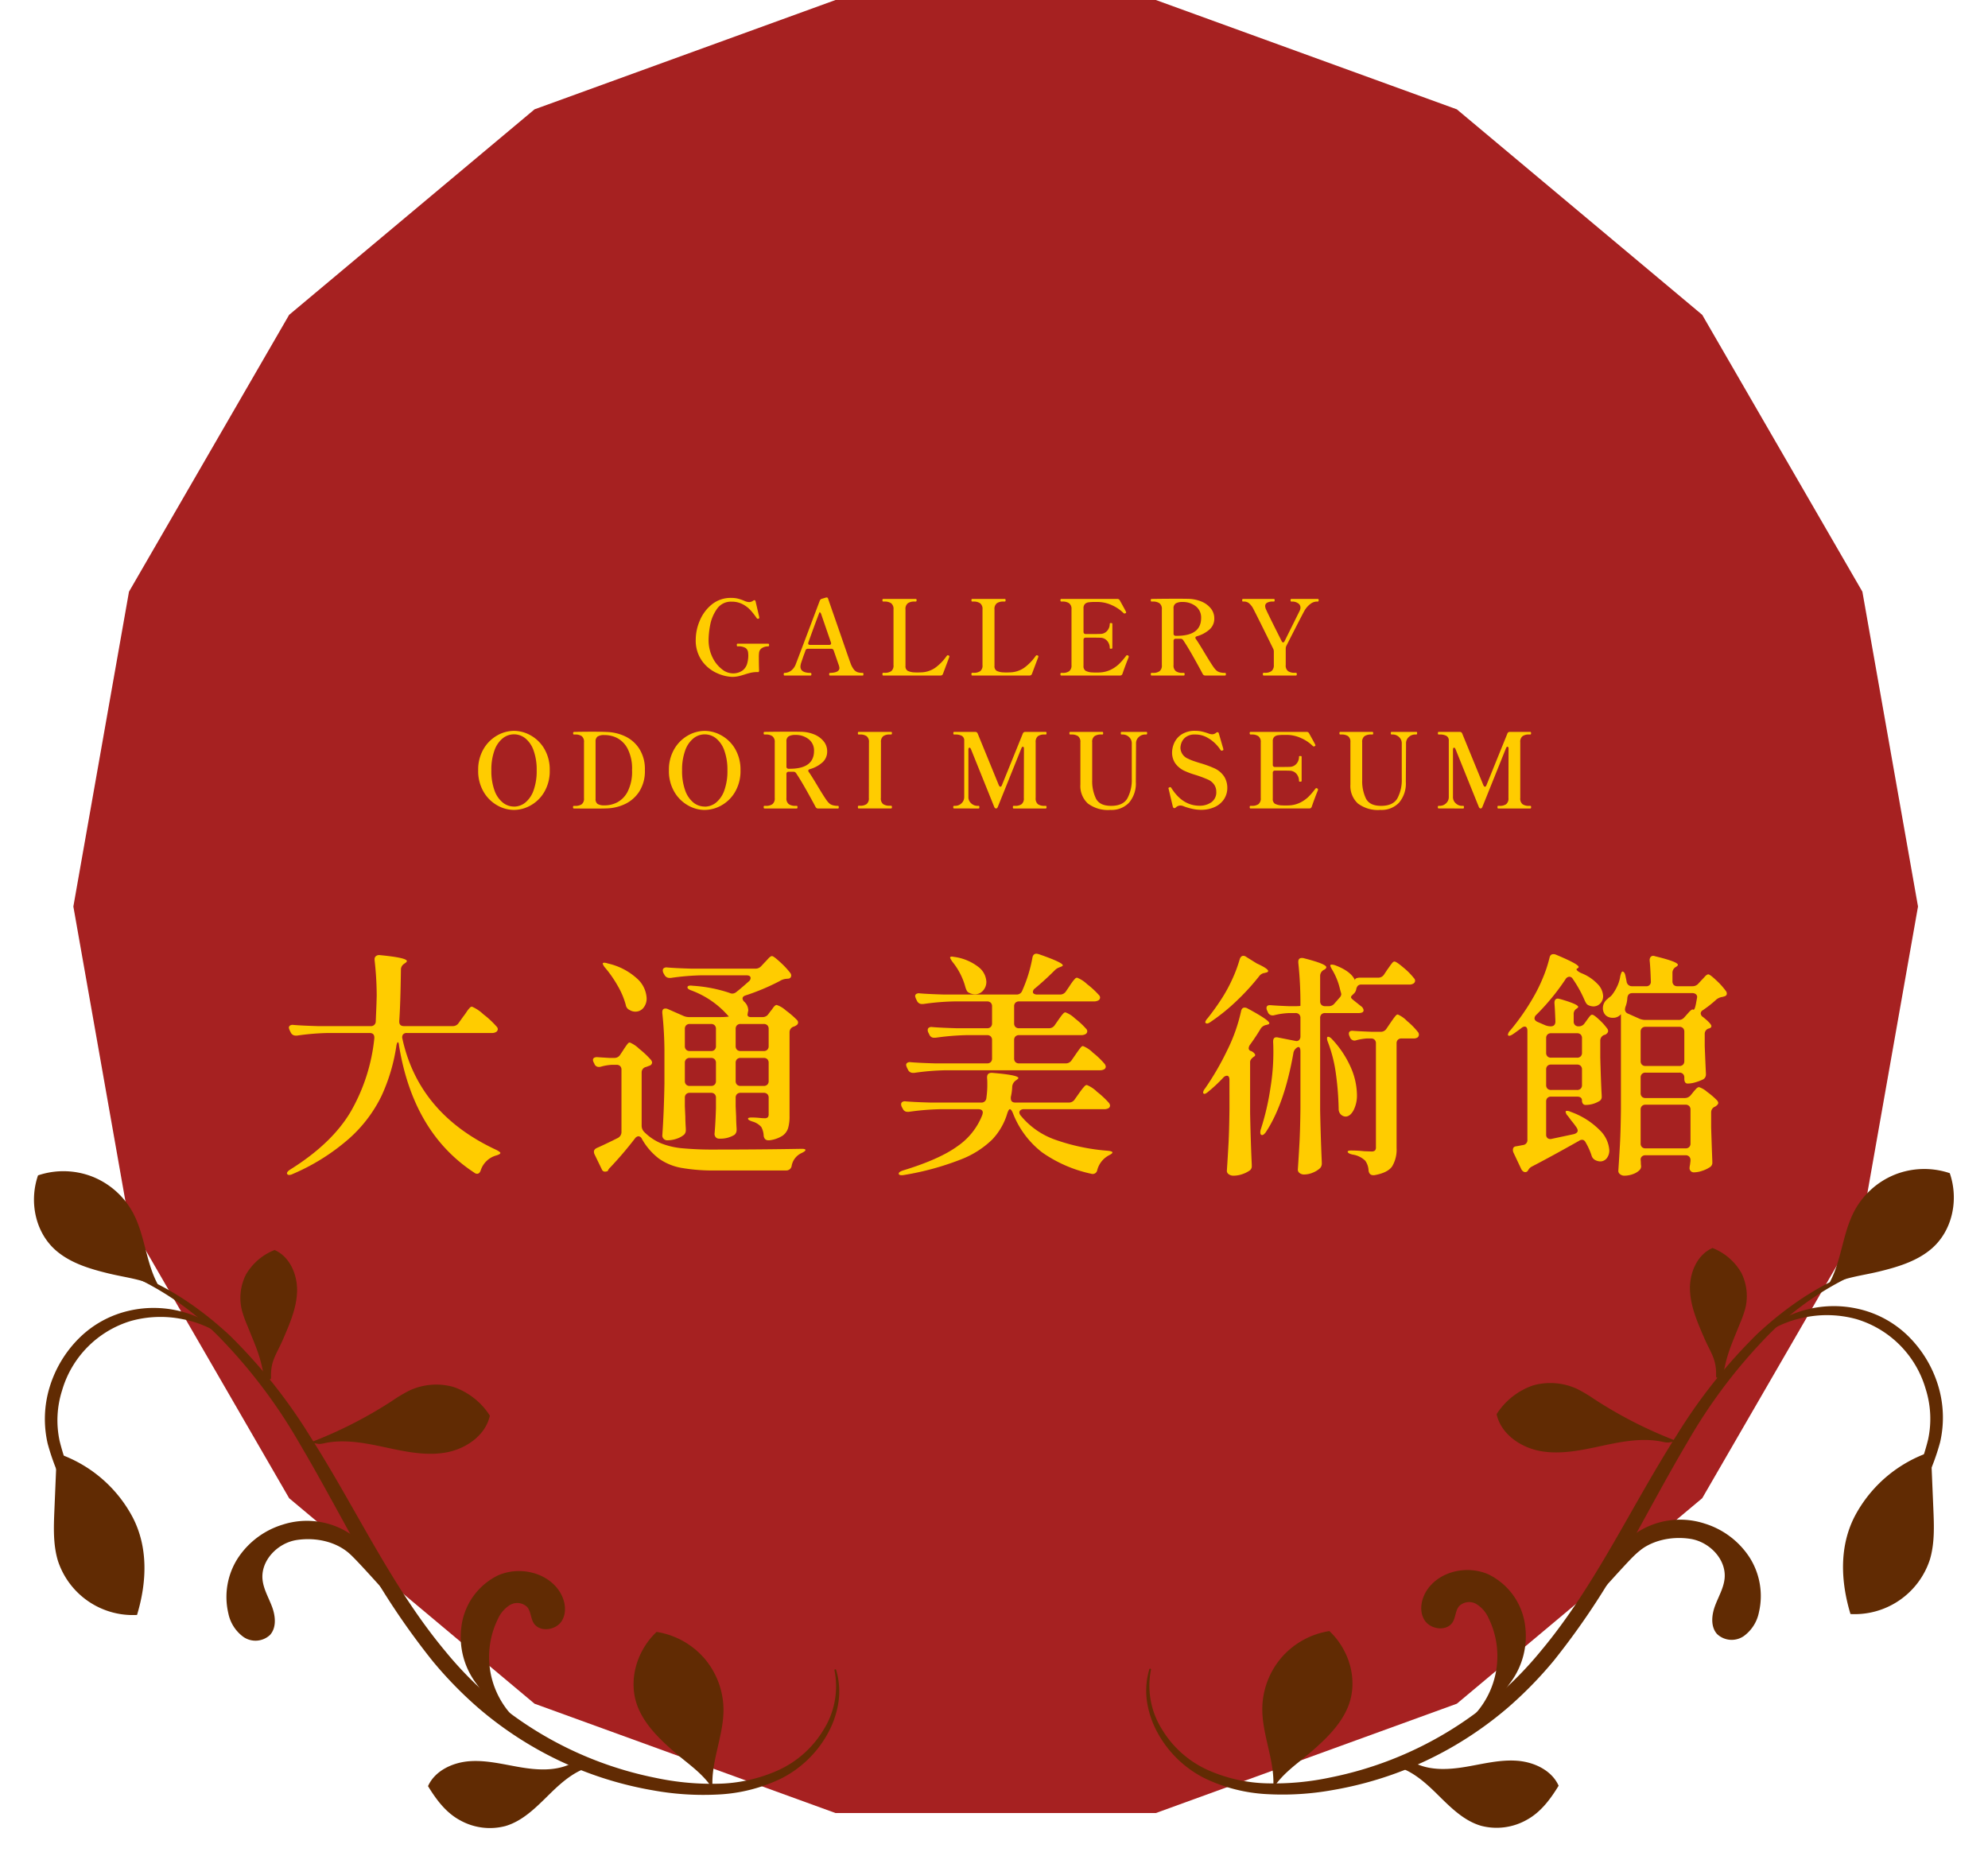 <svg xmlns="http://www.w3.org/2000/svg" xmlns:xlink="http://www.w3.org/1999/xlink" width="418.7" height="390.136" viewBox="0 0 418.7 390.136">
  <defs>
    <filter id="パス_98480" x="48.441" y="188.865" width="327.25" height="70.75" filterUnits="userSpaceOnUse">
      <feOffset dx="3" dy="3" input="SourceAlpha"/>
      <feGaussianBlur stdDeviation="4" result="blur"/>
      <feFlood flood-opacity="0.149"/>
      <feComposite operator="in" in2="blur"/>
      <feComposite in="SourceGraphic"/>
    </filter>
    <filter id="パス_98481" x="88.716" y="113.835" width="245.76" height="68.742" filterUnits="userSpaceOnUse">
      <feOffset dx="3" dy="3" input="SourceAlpha"/>
      <feGaussianBlur stdDeviation="4" result="blur-2"/>
      <feFlood flood-opacity="0.149"/>
      <feComposite operator="in" in2="blur-2"/>
      <feComposite in="SourceGraphic"/>
    </filter>
  </defs>
  <g id="グループ_85" data-name="グループ 85" transform="translate(-429.814 -143.785)">
    <path id="パス_1" data-name="パス 1" d="M161.029.5,97.634,23.529l-51.68,43.28L12.223,125.12.507,191.428l11.715,66.308,33.732,58.311,51.68,43.28,63.395,23.029h67.464l63.395-23.029,51.68-43.28L377.3,257.737l11.715-66.308L377.3,125.12,343.568,66.809l-51.68-43.28L228.493.5Z" transform="translate(444.758 143.285)" fill="#a62121"/>
    <g id="グループ_60" data-name="グループ 60" transform="translate(409.694 326.15)">
      <g transform="matrix(1, 0, 0, 1, 20.12, -182.36)" filter="url(#パス_98480)">
        <path id="パス_98480-2" data-name="パス 98480" d="M-116.3-27.25a1.437,1.437,0,0,0,1.25-.65l1-1.4q.25-.3.65-.9a6.008,6.008,0,0,1,.675-.875.753.753,0,0,1,.475-.275,8.062,8.062,0,0,1,2.4,1.6,18.871,18.871,0,0,1,2.8,2.6.765.765,0,0,1,.25.55.715.715,0,0,1-.3.55,1.606,1.606,0,0,1-.95.25h-17.9a.984.984,0,0,0-.8.3,1,1,0,0,0-.15.85q3.45,15.9,19.85,23.5.85.45.8.65a.546.546,0,0,1-.3.275,3.5,3.5,0,0,1-.6.225,4.808,4.808,0,0,0-3.25,3.15q-.25.7-.75.7a.861.861,0,0,1-.55-.2q-12.9-8.4-15.9-26.8-.05-.7-.25-.7-.15,0-.3.7a38.55,38.55,0,0,1-3.15,10.625,29.016,29.016,0,0,1-6.8,8.95A44.351,44.351,0,0,1-150,3.9a1.686,1.686,0,0,1-.75.2.475.475,0,0,1-.4-.2.2.2,0,0,1-.05-.15q0-.35.7-.8,8.8-5.5,12.75-12.225A38.845,38.845,0,0,0-132.8-24.7v-.15q0-.95-1-.95h-8.7a51.8,51.8,0,0,0-6.6.55h-.25a1.127,1.127,0,0,1-1.05-.65l-.2-.4a2.785,2.785,0,0,1-.2-.6.55.55,0,0,1,.25-.475,1.006,1.006,0,0,1,.7-.125q1.7.15,5.15.25h11.1a.99.99,0,0,0,1.1-1l.15-3.65.05-1.75a66.377,66.377,0,0,0-.45-7.5v-.2a.806.806,0,0,1,.3-.65,1.125,1.125,0,0,1,.85-.2q5.65.55,5.65,1.25,0,.2-.4.45l-.2.15a1.437,1.437,0,0,0-.65,1.25q-.1,7.3-.35,10.75v.15q0,.95,1,.95Zm65.25-1.9a1.437,1.437,0,0,0,1.25-.65l.45-.6a4.31,4.31,0,0,0,.425-.55,3.193,3.193,0,0,1,.475-.575.611.611,0,0,1,.4-.175,5.456,5.456,0,0,1,1.925,1.15,18.916,18.916,0,0,1,2.325,2,.765.765,0,0,1,.25.55.713.713,0,0,1-.4.6,1.724,1.724,0,0,1-.5.25,1.229,1.229,0,0,0-.9,1.2v17.6a9.006,9.006,0,0,1-.3,2.575,3.1,3.1,0,0,1-1.2,1.625,6.566,6.566,0,0,1-2.75.95h-.2q-.85,0-1-.95A4.236,4.236,0,0,0-51.3-6a3.9,3.9,0,0,0-1.85-1.15q-.95-.3-.95-.6,0-.25.75-.25a15.361,15.361,0,0,1,1.575.075q.725.075,1.125.075a.966.966,0,0,0,.725-.2,1.074,1.074,0,0,0,.175-.7v-3.4a1.048,1.048,0,0,0-.275-.775A1.048,1.048,0,0,0-50.8-13.2h-4.85a1.048,1.048,0,0,0-.775.275,1.048,1.048,0,0,0-.275.775v1.8l.1,2.2q0,.9.1,2.5v.25a1.338,1.338,0,0,1-.45,1.05,5.687,5.687,0,0,1-3.2.8.92.92,0,0,1-.75-.3,1.06,1.06,0,0,1-.25-.7q.2-2.15.3-5.4v-2.2a1.048,1.048,0,0,0-.275-.775A1.048,1.048,0,0,0-61.9-13.2h-4.45a1.048,1.048,0,0,0-.775.275,1.048,1.048,0,0,0-.275.775v1.8l.1,2.2q0,.9.1,2.5v.3a1.284,1.284,0,0,1-.35.95,4.52,4.52,0,0,1-1.525.85A5.949,5.949,0,0,1-71.1-3.2a1.018,1.018,0,0,1-.75-.3.959.959,0,0,1-.3-.7q.35-4.95.45-11v-6a78.235,78.235,0,0,0-.45-8.8v-.2q0-.75.65-.75a1.113,1.113,0,0,1,.5.1l3.3,1.45a2.989,2.989,0,0,0,1.25.25H-60q.75,0,1.35-.05t.5-.1l-.2-.2A19,19,0,0,0-66-34.75q-.85-.3-.85-.65,0-.5,1.1-.35A30.374,30.374,0,0,1-58-34.25a1.331,1.331,0,0,0,.6.15,1.33,1.33,0,0,0,.8-.3q.85-.65,2.65-2.25a.966.966,0,0,0,.4-.7q0-.6-.9-.6h-9.3a51.8,51.8,0,0,0-6.6.55h-.25a1.165,1.165,0,0,1-1.1-.65l-.2-.35a1.331,1.331,0,0,1-.15-.6.55.55,0,0,1,.25-.475,1.006,1.006,0,0,1,.7-.125q1.7.15,5.15.25h13.4a1.619,1.619,0,0,0,1.25-.55l.7-.75q.25-.25.75-.8t.8-.55q.35,0,1.75,1.3a17.142,17.142,0,0,1,2.1,2.25.861.861,0,0,1,.2.55.641.641,0,0,1-.55.65l-.6.05a3.174,3.174,0,0,0-1.25.45,46.467,46.467,0,0,1-7.25,3.05q-.6.2-.6.65a1.1,1.1,0,0,0,.4.7,2.51,2.51,0,0,1,.8,1.7.858.858,0,0,1-.05.35l-.1.6a.487.487,0,0,0,.175.425,1.014,1.014,0,0,0,.575.125ZM-84.15-39.5a2.4,2.4,0,0,1-.55-.9q0-.2.35-.2a2.4,2.4,0,0,1,.7.15,13.524,13.524,0,0,1,6.2,3.2,5.964,5.964,0,0,1,2,4.1,3.07,3.07,0,0,1-.675,2.05,2.106,2.106,0,0,1-1.675.8,2.278,2.278,0,0,1-1.25-.35,1.41,1.41,0,0,1-.8-1.1,16.712,16.712,0,0,0-1.7-4A24.777,24.777,0,0,0-84.15-39.5ZM-61.9-22a1.048,1.048,0,0,0,.775-.275,1.048,1.048,0,0,0,.275-.775v-3.6a1.048,1.048,0,0,0-.275-.775A1.048,1.048,0,0,0-61.9-27.7h-4.45a1.048,1.048,0,0,0-.775.275,1.048,1.048,0,0,0-.275.775v3.6a1.048,1.048,0,0,0,.275.775A1.048,1.048,0,0,0-66.35-22Zm11.1,0a1.048,1.048,0,0,0,.775-.275,1.048,1.048,0,0,0,.275-.775v-3.6a1.048,1.048,0,0,0-.275-.775A1.048,1.048,0,0,0-50.8-27.7h-4.85a1.048,1.048,0,0,0-.775.275,1.048,1.048,0,0,0-.275.775v3.6a1.048,1.048,0,0,0,.275.775A1.048,1.048,0,0,0-55.65-22Zm-31.45,1.45a1.41,1.41,0,0,0,1.25-.7l.6-.9q.15-.25.475-.725a7.474,7.474,0,0,1,.525-.7A.554.554,0,0,1-79-23.8a6.282,6.282,0,0,1,1.975,1.325A19.4,19.4,0,0,1-74.55-20.15a1.081,1.081,0,0,1,.25.55.739.739,0,0,1-.45.65l-.8.3a1.16,1.16,0,0,0-.95,1.15V-6.3A1.869,1.869,0,0,0-76-5a10.954,10.954,0,0,0,3.5,2.4A15.923,15.923,0,0,0-68-1.525a69.92,69.92,0,0,0,7,.275q9.35,0,17.95-.15h.35q.7,0,.7.25t-.85.65A3.678,3.678,0,0,0-44.9,2.15a1.129,1.129,0,0,1-1.15,1h-14.9a38.455,38.455,0,0,1-7.225-.55A11.772,11.772,0,0,1-72.9.625,13.576,13.576,0,0,1-76.45-3.5a.871.871,0,0,0-.75-.55,1.07,1.07,0,0,0-.7.45,77.444,77.444,0,0,1-5.2,6.1,2.33,2.33,0,0,0-.5.65v.1a1.331,1.331,0,0,1-.6.15.676.676,0,0,1-.65-.4L-86.4-.2a1.331,1.331,0,0,1-.15-.6q0-.5.65-.8,1.25-.55,3.3-1.55l1.1-.55a1.393,1.393,0,0,0,.75-1.25v-13.1a1.048,1.048,0,0,0-.275-.775A1.048,1.048,0,0,0-81.8-19.1h-.95a10.378,10.378,0,0,0-2.35.4,1.517,1.517,0,0,1-.45.05.962.962,0,0,1-.9-.65l-.15-.3a1.179,1.179,0,0,1-.15-.5.524.524,0,0,1,.275-.5,1.352,1.352,0,0,1,.775-.1l2.4.15Zm15.9,0a1.048,1.048,0,0,0-.775.275,1.048,1.048,0,0,0-.275.775v3.8a1.048,1.048,0,0,0,.275.775,1.048,1.048,0,0,0,.775.275h4.45a1.048,1.048,0,0,0,.775-.275,1.048,1.048,0,0,0,.275-.775v-3.8a1.048,1.048,0,0,0-.275-.775,1.048,1.048,0,0,0-.775-.275Zm10.7,0a1.048,1.048,0,0,0-.775.275,1.048,1.048,0,0,0-.275.775v3.8a1.048,1.048,0,0,0,.275.775,1.048,1.048,0,0,0,.775.275h4.85a1.048,1.048,0,0,0,.775-.275,1.048,1.048,0,0,0,.275-.775v-3.8a1.048,1.048,0,0,0-.275-.775,1.048,1.048,0,0,0-.775-.275ZM12.8-19.4a1.437,1.437,0,0,0,1.25-.65l.8-1.15q.2-.3.575-.825a9.422,9.422,0,0,1,.6-.775.612.612,0,0,1,.425-.25,6.277,6.277,0,0,1,2.1,1.4A16.983,16.983,0,0,1,21-19.3a1.1,1.1,0,0,1,.25.6.72.72,0,0,1-.25.5,1.756,1.756,0,0,1-.95.25H-12.5a51.8,51.8,0,0,0-6.6.55h-.25a1.127,1.127,0,0,1-1.05-.65l-.2-.4a2.785,2.785,0,0,1-.2-.6.55.55,0,0,1,.25-.475,1.006,1.006,0,0,1,.7-.125q1.7.15,5.15.25H-3.75a1.048,1.048,0,0,0,.775-.275A1.048,1.048,0,0,0-2.7-20.45V-24.3a1.048,1.048,0,0,0-.275-.775,1.048,1.048,0,0,0-.775-.275H-8a53.858,53.858,0,0,0-6.6.55h-.3a1.028,1.028,0,0,1-1-.65l-.2-.4a1.245,1.245,0,0,1-.15-.55.6.6,0,0,1,.25-.525,1.006,1.006,0,0,1,.7-.125q1.75.15,5.2.25h6.35a1.048,1.048,0,0,0,.775-.275A1.048,1.048,0,0,0-2.7-27.85V-31.4a1.048,1.048,0,0,0-.275-.775,1.048,1.048,0,0,0-.775-.275H-10.6a51.8,51.8,0,0,0-6.6.55h-.25a1.127,1.127,0,0,1-1.05-.65l-.2-.4a2.785,2.785,0,0,1-.2-.6.55.55,0,0,1,.25-.475,1.006,1.006,0,0,1,.7-.125q1.7.15,5.15.25H2.45a1.221,1.221,0,0,0,1.2-.8A29.981,29.981,0,0,0,5.8-41.65q.15-.85.85-.85a3.007,3.007,0,0,1,.5.1q5.05,1.75,5.05,2.35,0,.15-.4.3l-.25.1a2.611,2.611,0,0,0-1.1.7q-2,2-4.1,3.75a.971.971,0,0,0-.45.75.452.452,0,0,0,.25.4,1.251,1.251,0,0,0,.65.15h4.8a1.437,1.437,0,0,0,1.25-.65l.75-1.1q.15-.25.525-.775a6.447,6.447,0,0,1,.625-.775.69.69,0,0,1,.45-.25,6.313,6.313,0,0,1,2.1,1.35,18.015,18.015,0,0,1,2.5,2.3.765.765,0,0,1,.25.55.715.715,0,0,1-.3.55,1.854,1.854,0,0,1-1,.25H3a1.048,1.048,0,0,0-.775.275,1.048,1.048,0,0,0-.275.775v3.55a1.048,1.048,0,0,0,.275.775A1.048,1.048,0,0,0,3-26.8H9.25a1.437,1.437,0,0,0,1.25-.65l.7-1q.2-.3.55-.775a6.467,6.467,0,0,1,.575-.7.631.631,0,0,1,.425-.225,5.773,5.773,0,0,1,2,1.275A16.687,16.687,0,0,1,17.1-26.7a.765.765,0,0,1,.25.55.715.715,0,0,1-.3.55,1.756,1.756,0,0,1-.95.25H3a1.048,1.048,0,0,0-.775.275,1.048,1.048,0,0,0-.275.775v3.85a1.048,1.048,0,0,0,.275.775A1.048,1.048,0,0,0,3-19.4ZM-11.05-40.8q-.6-.85-.45-1a.806.806,0,0,1,.35-.1l.65.1a10.6,10.6,0,0,1,5,2.15A4.147,4.147,0,0,1-3.9-36.6a2.7,2.7,0,0,1-.7,1.875,2.207,2.207,0,0,1-1.7.775,2.663,2.663,0,0,1-1.2-.3.983.983,0,0,1-.5-.425,4.56,4.56,0,0,1-.3-.725A14.316,14.316,0,0,0-11.05-40.8Zm24.5,29.65a1.437,1.437,0,0,0,1.25-.65l.85-1.2q.2-.3.6-.825a8.1,8.1,0,0,1,.65-.775.69.69,0,0,1,.45-.25,6.565,6.565,0,0,1,2.15,1.425A19.19,19.19,0,0,1,21.9-11.1a1.1,1.1,0,0,1,.25.6.72.72,0,0,1-.25.5,1.854,1.854,0,0,1-1,.25H4a1.094,1.094,0,0,0-.7.2.616.616,0,0,0-.25.5,1.1,1.1,0,0,0,.25.6,16.443,16.443,0,0,0,7.3,5.125A43,43,0,0,0,21.65-1q1,.1,1,.35,0,.2-.35.4T21.85,0a4.926,4.926,0,0,0-2.4,3.1.97.97,0,0,1-1.25.75A28.3,28.3,0,0,1,7.85-.65,19.178,19.178,0,0,1,1.7-8.9q-.35-.85-.65-.85-.25,0-.55.9a13.594,13.594,0,0,1-3.175,5.5A19.575,19.575,0,0,1-9.375.875,58.95,58.95,0,0,1-21.2,4.1a2.373,2.373,0,0,1-.55.05q-.5,0-.6-.25V3.8q0-.35.9-.65Q-13.75.8-9.95-1.975A14.245,14.245,0,0,0-4.75-8.55l.1-.45q0-.75-.95-.75h-8a53.858,53.858,0,0,0-6.6.55h-.3a1.028,1.028,0,0,1-1-.65l-.2-.35a1.331,1.331,0,0,1-.15-.6.55.55,0,0,1,.25-.475,1.006,1.006,0,0,1,.7-.125q1.7.15,5.15.25H-5a1.006,1.006,0,0,0,1.1-.95,18.933,18.933,0,0,0,.2-2.95,11.794,11.794,0,0,0-.05-1.3v-.1q0-1.05,1.15-.95,5.45.45,5.45,1.1,0,.1-.4.4l-.15.1a1.794,1.794,0,0,0-.75,1.25,11.833,11.833,0,0,1-.3,2.25v.25q0,.9.95.9Zm36-30.15q.25-.75.75-.75a.931.931,0,0,1,.6.2l2.25,1.4q2.4,1.1,2.4,1.6,0,.25-.55.35l-.15.05a1.68,1.68,0,0,0-1.2.7,48.556,48.556,0,0,1-4.625,5.075A41.178,41.178,0,0,1,43.35-28.15q-.75.55-1.05.25a.288.288,0,0,1-.1-.2,1.916,1.916,0,0,1,.5-.8,52.165,52.165,0,0,0,3.1-4.35,31.461,31.461,0,0,0,2.125-3.95A29.115,29.115,0,0,0,49.45-41.3ZM78.6-37.45a1.437,1.437,0,0,0,1.25-.65l.7-1.05q.15-.2.5-.7a8.269,8.269,0,0,1,.575-.75.612.612,0,0,1,.425-.25q.4,0,1.925,1.3a13.78,13.78,0,0,1,2.175,2.2.765.765,0,0,1,.25.55.715.715,0,0,1-.3.55,1.606,1.606,0,0,1-.95.25H75.05a.946.946,0,0,0-.7.25A1.434,1.434,0,0,0,74-35a1.7,1.7,0,0,1-.6,1l-.3.3a.549.549,0,0,0-.2.35q0,.2.35.5L75-31.45a1.2,1.2,0,0,1,.55.85.491.491,0,0,1-.25.45,1.8,1.8,0,0,1-.8.15H67.45a1.048,1.048,0,0,0-.775.275,1.048,1.048,0,0,0-.275.775V-9.6q.1,5.4.35,11.05V1.7a1.357,1.357,0,0,1-.4,1,5.025,5.025,0,0,1-1.525.925A4.719,4.719,0,0,1,63.05,4a1.513,1.513,0,0,1-.975-.3A.88.88,0,0,1,61.7,3q.2-2.95.35-5.725T62.25-10V-21.85q0-1.2-.6-.95a1.738,1.738,0,0,0-.85,1.05Q58.9-10.85,54.95-4.9q-.45.6-.75.6-.4,0-.4-.55a1.775,1.775,0,0,1,.1-.65,53.363,53.363,0,0,0,2.05-8.85,46.158,46.158,0,0,0,.6-7.4q0-1.45-.05-2.1V-24q0-1.1,1.05-.85l3.55.7.3.05a.763.763,0,0,0,.625-.275,1.109,1.109,0,0,0,.225-.725v-3.85a1.048,1.048,0,0,0-.275-.775A1.048,1.048,0,0,0,61.2-30H59.95a15.107,15.107,0,0,0-3.2.45,1.3,1.3,0,0,1-.4.05,1.058,1.058,0,0,1-.95-.65l-.15-.35a1.245,1.245,0,0,1-.15-.55q0-.7.95-.6,1.2.1,3.7.2H61.2q1.05,0,1.05-.1v-.1a79.761,79.761,0,0,0-.45-8.95v-.2q0-.8.75-.8a1.3,1.3,0,0,1,.4.05q4.75,1.2,4.75,1.9,0,.25-.4.5l-.2.1a1.453,1.453,0,0,0-.7,1.3v5.25a1.048,1.048,0,0,0,.275.775,1.048,1.048,0,0,0,.775.275h.7a1.526,1.526,0,0,0,1.3-.6l1.05-1.2a1.148,1.148,0,0,0,.35-.7,1.587,1.587,0,0,0-.1-.45l-.15-.55a14.02,14.02,0,0,0-1.65-4.15q-.55-.9-.35-1.05a.521.521,0,0,1,.3-.05,2.4,2.4,0,0,1,.7.15q3.3,1.25,4.15,3.15V-37q0-.2.275-.325a1.924,1.924,0,0,1,.775-.125ZM47.3-15.9q0-.9-.55-.9a1.119,1.119,0,0,0-.75.4,31.631,31.631,0,0,1-3.15,2.95q-.75.65-1,.4a.339.339,0,0,1-.1-.25,1.709,1.709,0,0,1,.4-.8,58.063,58.063,0,0,0,4.7-8.1,35.621,35.621,0,0,0,2.9-8.2q.15-.75.75-.75a1.325,1.325,0,0,1,.65.2q4.55,2.45,4.55,3.1,0,.2-.45.3l-.15.05a1.759,1.759,0,0,0-1.2.75q-1.05,1.75-2.25,3.4a1.458,1.458,0,0,0-.3.75.6.6,0,0,0,.5.6,1.746,1.746,0,0,1,.775.6.342.342,0,0,1-.125.55q-.85.6-.85,1.15V-9.05q.1,5.45.35,11V2.2a1.073,1.073,0,0,1-.5,1,6.1,6.1,0,0,1-1.55.75,5.663,5.663,0,0,1-1.8.3,1.62,1.62,0,0,1-1-.3.865.865,0,0,1-.4-.7q.2-2.95.35-5.725t.2-7.275Zm30.85-7.7a1.048,1.048,0,0,0-.275-.775,1.048,1.048,0,0,0-.775-.275h-.85a12.6,12.6,0,0,0-2.15.35,1.587,1.587,0,0,1-.45.1,1.058,1.058,0,0,1-.95-.65l-.1-.25a1.244,1.244,0,0,1-.15-.55q0-.7.95-.6,1.3.1,4,.2h1.75a1.41,1.41,0,0,0,1.25-.7l.75-1.1q.2-.3.575-.825a9.425,9.425,0,0,1,.6-.775.612.612,0,0,1,.425-.25,6.1,6.1,0,0,1,1.95,1.375A15.409,15.409,0,0,1,87-26a.861.861,0,0,1,.2.55.757.757,0,0,1-.3.6,1.491,1.491,0,0,1-.9.2H83.55a1.048,1.048,0,0,0-.775.275,1.048,1.048,0,0,0-.275.775v22a6.9,6.9,0,0,1-.925,3.875Q80.65,3.65,77.8,4.15h-.2q-.85,0-1-.95a3.877,3.877,0,0,0-.7-2.1A4.879,4.879,0,0,0,73.2-.2q-1-.25-1-.6,0-.25.75-.25A25.805,25.805,0,0,1,75.7-.9l1.45.05a1.158,1.158,0,0,0,.8-.2.976.976,0,0,0,.2-.7Zm-10.1-.25a2.3,2.3,0,0,1-.2-.8q0-.3.15-.35h.1q.35,0,.85.55a21.09,21.09,0,0,1,3.975,6.05,14.776,14.776,0,0,1,1.225,5.55,6.835,6.835,0,0,1-.725,3.35Q72.7-8.2,71.75-8.2a1.482,1.482,0,0,1-1.05-.5,1.6,1.6,0,0,1-.4-1.1,61.646,61.646,0,0,0-.55-7.175A29.87,29.87,0,0,0,68.05-23.85Zm52.8-3.35a1.437,1.437,0,0,0,1.25-.65l.4-.55q.15-.2.4-.55a4.329,4.329,0,0,1,.425-.525.526.526,0,0,1,.375-.175q.35,0,1.45,1.025a12.591,12.591,0,0,1,1.7,1.875.861.861,0,0,1,.2.55q0,.35-.5.7a.767.767,0,0,1-.3.1,1.282,1.282,0,0,0-.85,1.2v3.6q.15,5.4.3,7.95v.2a1.016,1.016,0,0,1-.6,1.05,5.51,5.51,0,0,1-2.8.75.666.666,0,0,1-.55-.25,1.009,1.009,0,0,1-.2-.65q0-.85-1.05-.85h-5.45a1.048,1.048,0,0,0-.775.275,1.048,1.048,0,0,0-.275.775V-4.4a.92.92,0,0,0,.3.75,1,1,0,0,0,.85.15l4.7-1q.8-.25.8-.75a1.338,1.338,0,0,0-.25-.65,17.232,17.232,0,0,0-1.1-1.45l-.7-.95a1.541,1.541,0,0,1-.5-.9q0-.2.3-.2a1.686,1.686,0,0,1,.75.2,16.215,16.215,0,0,1,6.15,3.875,6.484,6.484,0,0,1,2,4.175A2.621,2.621,0,0,1,126.75.6a1.754,1.754,0,0,1-1.4.65A2.666,2.666,0,0,1,124.4,1a1.546,1.546,0,0,1-.85-1.05,14.431,14.431,0,0,0-1.2-2.65q-.3-.6-.75-.6a1.009,1.009,0,0,0-.65.2q-5.85,3.3-9.9,5.4a1.884,1.884,0,0,0-.75.65l-.15.25a.627.627,0,0,1-.55.3q-.5,0-.85-.65L107.1-.65a1.247,1.247,0,0,1-.1-.55q0-.7.8-.75l1.3-.25a1.032,1.032,0,0,0,.95-1.15v-22.9q0-.9-.6-.9a1.21,1.21,0,0,0-.65.3q-1.2.9-1.8,1.3-.75.5-1,.25a.2.2,0,0,1-.05-.15,1.541,1.541,0,0,1,.5-.9,48.649,48.649,0,0,0,4.9-7.05,33.452,33.452,0,0,0,2-4.1,27.9,27.9,0,0,0,1.35-4.1q.15-.8.8-.8a1.247,1.247,0,0,1,.55.1q4.8,2,4.8,2.6,0,.15-.35.35a.16.16,0,0,0-.1.15q0,.15.325.4a3.458,3.458,0,0,0,.825.45,9.543,9.543,0,0,1,3.375,2.325A3.853,3.853,0,0,1,126-33.6a2.183,2.183,0,0,1-.6,1.575,1.937,1.937,0,0,1-1.45.625,2.8,2.8,0,0,1-1.05-.25,1.173,1.173,0,0,1-.475-.425,4.37,4.37,0,0,1-.325-.625,25.308,25.308,0,0,0-2.5-4.5.848.848,0,0,0-.7-.45.985.985,0,0,0-.8.5,48.072,48.072,0,0,1-6.2,7.55,1.008,1.008,0,0,0-.35.7q0,.45.6.75l1.5.65a3.32,3.32,0,0,0,1.3.3q1,0,1-1.05-.1-2.7-.2-3.8v-.1q0-.9.75-.9l.45.1q3.8,1.1,3.8,1.65,0,.15-.3.35a1.294,1.294,0,0,0-.65,1.25v1.45a1.048,1.048,0,0,0,.275.775A1.048,1.048,0,0,0,120.85-27.2Zm23.95-8.45a1.612,1.612,0,0,0,1.3-.6l.6-.65q.25-.25.7-.75t.75-.5q.35,0,1.675,1.25a15.3,15.3,0,0,1,2.025,2.25.861.861,0,0,1,.2.55q0,.45-.55.6l-.35.1a2.606,2.606,0,0,0-1.3.55A24.328,24.328,0,0,1,147-30.6a.821.821,0,0,0-.45.65.985.985,0,0,0,.5.8q1.75,1.4,1.75,1.9,0,.35-.5.5h-.05a1.169,1.169,0,0,0-.85,1.2v2.5q.15,3.8.25,5.75v.2a1.162,1.162,0,0,1-.55,1.05,10.044,10.044,0,0,1-1.625.625,5.935,5.935,0,0,1-1.675.275q-.7,0-.7-1.05v-.2a1.048,1.048,0,0,0-.275-.775,1.048,1.048,0,0,0-.775-.275h-7.1a1.048,1.048,0,0,0-.775.275,1.048,1.048,0,0,0-.275.775v3.25a1.048,1.048,0,0,0,.275.775,1.048,1.048,0,0,0,.775.275h8.2a1.612,1.612,0,0,0,1.3-.6l.45-.55q.15-.2.575-.675t.725-.475a4.876,4.876,0,0,1,1.7,1,15.88,15.88,0,0,1,2.1,1.8,1.1,1.1,0,0,1,.25.5q0,.35-.5.7l-.15.1a1.282,1.282,0,0,0-.85,1.2v3.2q.15,4.7.25,7.1v.25a1.073,1.073,0,0,1-.5,1,6.416,6.416,0,0,1-1.625.775,5.547,5.547,0,0,1-1.725.325.873.873,0,0,1-.8-.4.81.81,0,0,1-.15-.5,4.214,4.214,0,0,1,.1-.7l.1-.8V1a1.048,1.048,0,0,0-.275-.775,1.048,1.048,0,0,0-.775-.275h-8.4a1.111,1.111,0,0,0-.775.25.9.9,0,0,0-.275.7,7.308,7.308,0,0,1,.05.9l.05.45a1.157,1.157,0,0,1-.35.85,3.772,3.772,0,0,1-1.375.825,5.2,5.2,0,0,1-1.825.325,1.359,1.359,0,0,1-.875-.3.88.88,0,0,1-.375-.7q.2-2.95.35-5.725t.2-7.275v-20l-.05.05a2.117,2.117,0,0,1-1.7.7,2.245,2.245,0,0,1-1.1-.275,1.726,1.726,0,0,1-.75-.825,2.1,2.1,0,0,1-.2-.95,2.413,2.413,0,0,1,.95-1.9,4.692,4.692,0,0,1,.5-.425,2.246,2.246,0,0,0,.45-.425,9.212,9.212,0,0,0,1.1-1.8,7.265,7.265,0,0,0,.65-2.1,4.547,4.547,0,0,1,.225-.75q.125-.3.275-.3.45.1.6.9.2.95.25,1.25a1.113,1.113,0,0,0,1.15.95H135a.928.928,0,0,0,1.05-1.05q-.1-3.05-.25-4.35v-.1a1.009,1.009,0,0,1,.2-.65.666.666,0,0,1,.55-.25,1.587,1.587,0,0,1,.45.1q4.75,1.15,4.75,1.8,0,.15-.35.4l-.1.05a1.41,1.41,0,0,0-.7,1.25v1.75a1.048,1.048,0,0,0,.275.775,1.048,1.048,0,0,0,.775.275ZM144-30.1q.75-.85,1-.6h.05q.25,0,.5-1.25l.2-1.1.05-.3a.763.763,0,0,0-.275-.625,1.109,1.109,0,0,0-.725-.225H132.15q-.95,0-1.05,1.05a5.934,5.934,0,0,1-.4,1.85,2.757,2.757,0,0,0-.1.55.929.929,0,0,0,.6.85l2.35,1.05a3.32,3.32,0,0,0,1.3.3h7a1.526,1.526,0,0,0,1.3-.6Zm-9.05,3a1.048,1.048,0,0,0-.775.275,1.048,1.048,0,0,0-.275.775v6.15a1.048,1.048,0,0,0,.275.775,1.048,1.048,0,0,0,.775.275h7.1a1.048,1.048,0,0,0,.775-.275,1.048,1.048,0,0,0,.275-.775v-6.15a1.048,1.048,0,0,0-.275-.775,1.048,1.048,0,0,0-.775-.275ZM120.5-20.6a1.048,1.048,0,0,0,.775-.275,1.048,1.048,0,0,0,.275-.775V-24.7a1.048,1.048,0,0,0-.275-.775,1.048,1.048,0,0,0-.775-.275h-5.45a1.048,1.048,0,0,0-.775.275A1.048,1.048,0,0,0,114-24.7v3.05a1.048,1.048,0,0,0,.275.775,1.048,1.048,0,0,0,.775.275Zm-5.45,1.45a1.048,1.048,0,0,0-.775.275A1.048,1.048,0,0,0,114-18.1v3.25a1.048,1.048,0,0,0,.275.775,1.048,1.048,0,0,0,.775.275h5.45a1.048,1.048,0,0,0,.775-.275,1.048,1.048,0,0,0,.275-.775V-18.1a1.048,1.048,0,0,0-.275-.775,1.048,1.048,0,0,0-.775-.275Zm19.9,8.45a1.048,1.048,0,0,0-.775.275,1.048,1.048,0,0,0-.275.775v7.1a1.048,1.048,0,0,0,.275.775,1.048,1.048,0,0,0,.775.275h8.4a1.048,1.048,0,0,0,.775-.275,1.048,1.048,0,0,0,.275-.775v-7.1a1.048,1.048,0,0,0-.275-.775,1.048,1.048,0,0,0-.775-.275Z" transform="translate(208.64 240.36)" fill="#fc0"/>
      </g>
      <g id="グループ_45" data-name="グループ 45" transform="matrix(0.966, 0.259, -0.259, 0.966, 28.82, 62.463)">
        <path id="パス_7" data-name="パス 7" d="M.186,0C9.225.3,18.038,3.308,26.031,7.536a112.274,112.274,0,0,1,21.8,16.1C61.152,35.81,72.6,49.815,87.08,60a76.445,76.445,0,0,0,49.653,14.3,56.752,56.752,0,0,0,12.957-2.184,32.431,32.431,0,0,0,11.494-5.963,21.511,21.511,0,0,0,7.089-10.671,17.173,17.173,0,0,0-.976-12.8.179.179,0,0,1,.311-.179,15.874,15.874,0,0,1,2.229,6.424,19.709,19.709,0,0,1-.44,6.848,23.036,23.036,0,0,1-7,11.767,34.133,34.133,0,0,1-12.011,6.736,59.24,59.24,0,0,1-13.437,2.7,75.837,75.837,0,0,1-27.177-2.411,76.861,76.861,0,0,1-12.853-4.813,84.111,84.111,0,0,1-11.792-6.995A156.026,156.026,0,0,1,64.736,44.832C58.448,38.384,52.368,31.819,46,25.588A111.248,111.248,0,0,0,25.128,9.134,61.913,61.913,0,0,0,.16.358.179.179,0,0,1,0,.16.181.181,0,0,1,.186,0" transform="translate(21.742 17.381)" fill="#612b03"/>
        <path id="パス_8" data-name="パス 8" d="M27.668,1.149c-2.76,2.266-6.459,2.989-10.014,3.322s-7.2.362-10.569,1.535S.563,9.812,0,13.338c2.405,2.29,5.058,4.389,8.285,5.174a12.862,12.862,0,0,0,9.626-1.271c3.337-2.025,5.314-5.63,7.3-8.994S29.552,1.406,33.192,0c-1.7.391-4.177.041-5.524,1.149" transform="translate(112.673 92.436)" fill="#612b03"/>
        <path id="パス_9" data-name="パス 9" d="M16.931,31.683c-4.157.48-7.437-3.541-10.735-6.115A16.329,16.329,0,0,1,.124,14.94,13.918,13.918,0,0,1,4.737,2.432C8.346-.491,13.958-.916,17.644,1.906c1.907,1.46,3.25,3.963,2.574,6.267s-3.959,3.629-5.664,1.938c-.842-.834-1.14-2.149-2.107-2.833a3,3,0,0,0-3.637.5,6.616,6.616,0,0,0-1.7,3.523,18.153,18.153,0,0,0,7.647,18.525" transform="translate(110.658 56.676)" fill="#612b03"/>
        <path id="パス_10" data-name="パス 10" d="M23.384,1.295a16.581,16.581,0,0,0-15.4,1.391A17.332,17.332,0,0,0,.7,11.984,15.078,15.078,0,0,0,1.779,23.666a8.114,8.114,0,0,0,4.39,4A4.478,4.478,0,0,0,11.445,25.8c.937-1.838.1-4.095-1.084-5.78s-2.747-3.162-3.469-5.093c-1.418-3.794,1.115-8.283,4.827-9.9S19.943,3.158,23.5,5.1c1.873,1.022,5.2,3.2,8.94,5.6-.185-3.753-6.674-8.323-9.055-9.4" transform="translate(60.847 57.835)" fill="#612b03"/>
        <path id="パス_11" data-name="パス 11" d="M10.929,26.061c-1.008-3.365-.122-4.92.382-8.4s1.052-7.05.238-10.467S8.192.516,4.718,0A12.04,12.04,0,0,0,.231,6.556a10.907,10.907,0,0,0,1.112,7.468A25.323,25.323,0,0,0,3.334,16.9c3.182,4.242,4.315,5.427,6.519,10.251-.133-1.156,1.409.023,1.076-1.092" transform="translate(47.508 5.094)" fill="#612b03"/>
        <path id="パス_12" data-name="パス 12" d="M2.923,18.568c3.818-2.016,8.275-2.339,12.588-2.56s8.754-.41,12.681-2.206,7.258-5.638,7.054-9.951A14.8,14.8,0,0,0,26.269,0a13.406,13.406,0,0,0-8.742,3.121,31.183,31.183,0,0,0-2.995,3.085A91.082,91.082,0,0,1,0,19.24c1.362-.435,1.658,0,2.923-.672" transform="translate(69.801 23.191)" fill="#612b03"/>
        <path id="パス_13" data-name="パス 13" d="M34.262,3.406A22.675,22.675,0,0,0,23.349,1.489a23.244,23.244,0,0,0-10.39,3.168A21.563,21.563,0,0,0,2.726,22.6a20.682,20.682,0,0,0,2.257,10.37A50.79,50.79,0,0,0,11.4,42.042a51.573,51.573,0,0,1,6.662,9.466c1.726,3.462,2.84,7.47,2.078,11.3a.143.143,0,0,1-.169.112.145.145,0,0,1-.116-.149,18.163,18.163,0,0,0-3.08-10.55,58.135,58.135,0,0,0-7.022-8.761,47.966,47.966,0,0,1-7.058-9.3A23.039,23.039,0,0,1,.017,22.506a24.652,24.652,0,0,1,3.3-11.475,21.8,21.8,0,0,1,8.565-8.276,23.056,23.056,0,0,1,22.527.37.16.16,0,0,1,.053.22.164.164,0,0,1-.2.061" transform="translate(13.933 22.686)" fill="#612b03"/>
        <path id="パス_14" data-name="パス 14" d="M22.252,28.915c-1.894-5.36-.593-11.392-2.15-16.86a16.758,16.758,0,0,0-6.707-9.234A16.765,16.765,0,0,0,2.311.1c-3.121,5.067-3.2,11.873.477,16.555,2.446,3.116,6.028,5.1,9.583,6.85s6.931,2.77,9.88,5.414" transform="translate(148.442 61.84)" fill="#612b03"/>
        <path id="パス_15" data-name="パス 15" d="M0,0Q1.313,5.869,2.625,11.738c.779,3.487,1.589,7.046,3.466,10.087a16.6,16.6,0,0,0,19.056,6.717c.226-7.161-1.372-14.332-6.206-19.62A28.09,28.09,0,0,0,0,0" transform="translate(19.002 58.282)" fill="#612b03"/>
        <path id="パス_16" data-name="パス 16" d="M31.043,19.144c-4.158-3.877-5.792-9.827-9.7-13.957A16.76,16.76,0,0,0,11.126.1,16.759,16.759,0,0,0,.039,2.809C-.386,8.744,2.693,14.815,8.115,17.267c3.608,1.634,7.7,1.739,11.664,1.644s7.426-.749,11.264.233" transform="translate(0 0)" fill="#612b03"/>
      </g>
      <g id="グループ_46" data-name="グループ 46" transform="matrix(-0.966, 0.259, -0.259, -0.966, 459, 169.873)">
        <path id="パス_7-2" data-name="パス 7" d="M.187,77.549c9.065-.3,17.9-3.317,25.921-7.558A112.6,112.6,0,0,0,47.976,53.842c13.356-12.208,24.841-26.255,39.36-36.474a76.671,76.671,0,0,1,49.8-14.345,56.919,56.919,0,0,1,12.995,2.19,32.526,32.526,0,0,1,11.528,5.981,21.575,21.575,0,0,1,7.109,10.7,17.223,17.223,0,0,1-.979,12.834.18.18,0,0,0,.312.18,15.921,15.921,0,0,0,2.236-6.443,19.766,19.766,0,0,0-.441-6.868,23.1,23.1,0,0,0-7.022-11.8,34.234,34.234,0,0,0-12.047-6.756A59.414,59.414,0,0,0,137.349.333a76.06,76.06,0,0,0-27.257,2.418A77.087,77.087,0,0,0,97.2,7.578a84.359,84.359,0,0,0-11.827,7.015A156.486,156.486,0,0,0,64.927,32.585c-6.307,6.467-12.4,13.052-18.793,19.3A111.575,111.575,0,0,1,25.2,68.388a62.1,62.1,0,0,1-25.042,8.8.18.18,0,0,0-.16.2.181.181,0,0,0,.186.161" transform="translate(21.807 16.697)" fill="#612b03"/>
        <path id="パス_8-2" data-name="パス 8" d="M27.749,17.818c-2.768-2.273-6.478-3-10.044-3.332s-7.218-.363-10.6-1.539S.564,9.129,0,5.593C2.412,3.3,5.073,1.191,8.309.4a12.9,12.9,0,0,1,9.655,1.275c3.347,2.031,5.33,5.647,7.317,9.021s4.358,6.86,8.008,8.271c-1.7-.392-4.189-.041-5.54-1.152" transform="translate(113.005)" fill="#612b03"/>
        <path id="パス_9-2" data-name="パス 9" d="M16.981.04C12.811-.442,9.522,3.591,6.214,6.173A16.377,16.377,0,0,0,.124,16.832,13.959,13.959,0,0,0,4.751,29.377C8.37,32.308,14,32.735,17.7,29.9c1.912-1.464,3.26-3.975,2.582-6.285s-3.971-3.639-5.681-1.944c-.844.837-1.143,2.156-2.113,2.841a3.007,3.007,0,0,1-3.648-.5A6.635,6.635,0,0,1,7.13,20.485,18.207,18.207,0,0,1,14.8,1.906" transform="translate(110.984 23.02)" fill="#612b03"/>
        <path id="パス_10-2" data-name="パス 10" d="M23.453,26.672a16.63,16.63,0,0,1-15.443-1.4A17.383,17.383,0,0,1,.7,15.951,15.122,15.122,0,0,1,1.784,4.235,8.138,8.138,0,0,1,6.187.22,4.492,4.492,0,0,1,11.478,2.1c.939,1.843.1,4.107-1.087,5.8s-2.755,3.171-3.479,5.109c-1.422,3.806,1.118,8.307,4.841,9.93S20,24.8,23.568,22.86c1.879-1.025,5.219-3.209,8.966-5.617-.186,3.764-6.694,8.348-9.081,9.43" transform="translate(61.026 25.702)" fill="#612b03"/>
        <path id="パス_11-2" data-name="パス 11" d="M10.961,1.1c-1.011,3.375-.122,4.934.383,8.421s1.055,7.071.238,10.5-3.366,6.7-6.851,7.219a12.076,12.076,0,0,1-4.5-6.576,10.939,10.939,0,0,1,1.115-7.49,25.4,25.4,0,0,1,2-2.885C6.535,6.027,7.672,4.838,9.882,0,9.749,1.16,11.3-.023,10.961,1.1" transform="translate(47.648 79.337)" fill="#612b03"/>
        <path id="パス_12-2" data-name="パス 12" d="M2.932.674c3.83,2.022,8.3,2.346,12.625,2.567s8.78.412,12.718,2.212,7.28,5.655,7.075,9.98a14.848,14.848,0,0,1-9,3.861,13.445,13.445,0,0,1-8.768-3.13,31.275,31.275,0,0,1-3-3.094A91.35,91.35,0,0,0,0,0C1.366.437,1.662,0,2.932.674" transform="translate(70.007 69.122)" fill="#612b03"/>
        <path id="パス_13-2" data-name="パス 13" d="M34.363,59.695a22.742,22.742,0,0,1-10.946,1.923A23.313,23.313,0,0,1,13,58.44,21.626,21.626,0,0,1,2.734,40.445,20.742,20.742,0,0,1,5,30.044a50.94,50.94,0,0,1,6.436-9.1,51.725,51.725,0,0,0,6.682-9.494C19.846,7.979,20.964,3.959,20.2.116A.143.143,0,0,0,20.031,0a.145.145,0,0,0-.116.149,18.217,18.217,0,0,1-3.089,10.581,58.306,58.306,0,0,1-7.043,8.787A48.108,48.108,0,0,0,2.7,28.847,23.107,23.107,0,0,0,.017,40.538,24.725,24.725,0,0,0,3.331,52.047a21.861,21.861,0,0,0,8.59,8.3,23.124,23.124,0,0,0,22.594-.371.161.161,0,0,0,.053-.22.164.164,0,0,0-.2-.062" transform="translate(13.974 25.815)" fill="#612b03"/>
        <path id="パス_14-2" data-name="パス 14" d="M22.318,0c-1.9,5.376-.6,11.426-2.157,16.91a16.807,16.807,0,0,1-6.727,9.261A16.815,16.815,0,0,1,2.318,28.9C-.812,23.821-.888,16.995,2.8,12.3,5.25,9.175,8.843,7.182,12.408,5.43S19.36,2.652,22.318,0" transform="translate(148.879 20.656)" fill="#612b03"/>
        <path id="パス_15-2" data-name="パス 15" d="M0,29.477Q1.317,23.591,2.633,17.7c.782-3.5,1.593-7.067,3.476-10.117A16.648,16.648,0,0,1,25.22.851C25.447,8.033,23.845,15.225,19,20.528A28.173,28.173,0,0,1,0,29.477" transform="translate(19.058 23.748)" fill="#612b03"/>
        <path id="パス_16-2" data-name="パス 16" d="M31.134,0c-4.17,3.888-5.809,9.856-9.73,14a16.809,16.809,0,0,1-10.246,5.1A16.809,16.809,0,0,1,.039,16.383C-.387,10.43,2.7,4.342,8.139,1.883,11.758.244,15.865.138,19.837.234S27.285.985,31.134,0" transform="translate(0 92.478)" fill="#612b03"/>
      </g>
    </g>
    <g transform="matrix(1, 0, 0, 1, 429.81, 143.79)" filter="url(#パス_98481)">
      <path id="パス_98481-2" data-name="パス 98481" d="M-57.464.286a8.453,8.453,0,0,1-3-.715,7.84,7.84,0,0,1-3.212-2.5A7.411,7.411,0,0,1-65.1-7.678a10.157,10.157,0,0,1,.825-3.828,8.642,8.642,0,0,1,2.519-3.432A6.288,6.288,0,0,1-57.6-16.346a5.725,5.725,0,0,1,1.386.154,9.159,9.159,0,0,1,1.342.462,2.836,2.836,0,0,0,.99.264,1.436,1.436,0,0,0,.858-.286.438.438,0,0,1,.286-.11q.176,0,.242.264l.748,3.212a1.236,1.236,0,0,1,.022.242.134.134,0,0,1-.033.1.251.251,0,0,1-.1.055.271.271,0,0,1-.154.044.315.315,0,0,1-.242-.132,15.069,15.069,0,0,0-1.386-1.76,5.987,5.987,0,0,0-1.639-1.21,4.892,4.892,0,0,0-2.277-.506,3.539,3.539,0,0,0-3.1,1.562,8.593,8.593,0,0,0-1.408,3.366,17.455,17.455,0,0,0-.33,3.058,8.185,8.185,0,0,0,.814,3.729,6.991,6.991,0,0,0,1.98,2.5,3.7,3.7,0,0,0,2.178.88,3.4,3.4,0,0,0,2.211-.627,2.819,2.819,0,0,0,.979-1.573,6.642,6.642,0,0,0,.2-1.518q0-.242-.044-.682a1.389,1.389,0,0,0-.484-.913,2.793,2.793,0,0,0-1.716-.363q-.176,0-.176-.286a.529.529,0,0,1,.033-.22.144.144,0,0,1,.143-.066h6.446q.176,0,.176.286t-.176.286a2.4,2.4,0,0,0-1.309.341,1.333,1.333,0,0,0-.627,1A8.592,8.592,0,0,0-51.81-3.74q0,1.32.044,2.552v.11q0,.352-.176.352h-.2a6.1,6.1,0,0,0-1.32.132q-.594.132-1.342.374t-1.342.374A6.1,6.1,0,0,1-57.464.286ZM-29.92-.55a.1.1,0,0,1,.11.088.818.818,0,0,1,.022.2q0,.264-.132.264h-6.93Q-37,0-37-.264q0-.286.154-.286,2-.044,2-1.034a2.727,2.727,0,0,0-.2-.792l-.99-2.86a.518.518,0,0,0-.528-.4H-41.47A.514.514,0,0,0-42-5.258q-.22.66-.4,1.1L-42.9-2.684a3.14,3.14,0,0,0-.154.792q0,1.342,2.156,1.342.154,0,.154.286,0,.264-.154.264H-46.42q-.154,0-.154-.264,0-.286.154-.286A2.387,2.387,0,0,0-45.056-1,3.049,3.049,0,0,0-44-2.486q.286-.7,5.016-13.266a.666.666,0,0,1,.462-.418l.682-.2a.776.776,0,0,1,.308-.066.255.255,0,0,1,.176.044.322.322,0,0,1,.11.154l.88,2.552q.814,2.31,2.222,6.391t1.672,4.785a4.607,4.607,0,0,0,.682,1.254,1.753,1.753,0,0,0,.781.561A3.5,3.5,0,0,0-29.92-.55ZM-41.426-6.8q0,.352.418.352h4q.418,0,.418-.352l-.044-.176-2-5.808a1.131,1.131,0,0,0-.231-.462q-.143-.154-.187-.044-.7,1.782-2.332,6.314Zm28.4,6.424A.514.514,0,0,1-13.552,0H-25.63q-.154,0-.154-.286t.154-.286h.308a2.388,2.388,0,0,0,1.386-.341A1.477,1.477,0,0,0-23.452-2.2V-13.926a1.476,1.476,0,0,0-.506-1.3,2.35,2.35,0,0,0-1.364-.352h-.308q-.154,0-.154-.286,0-.264.154-.264h6.864a.144.144,0,0,1,.143.066.529.529,0,0,1,.033.22q0,.264-.176.264h-.286a2.34,2.34,0,0,0-1.375.352,1.492,1.492,0,0,0-.5,1.3v11.9A1.1,1.1,0,0,0-20.471-.99a3.494,3.494,0,0,0,1.463.33l.506.022.748-.022a5.48,5.48,0,0,0,3.113-.99,10.484,10.484,0,0,0,2.277-2.31,1.464,1.464,0,0,1,.242-.286.127.127,0,0,1,.088-.022,1.822,1.822,0,0,1,.2.044.226.226,0,0,1,.154.22l-.022.11Zm18.744,0A.514.514,0,0,1,5.192,0H-6.886Q-7.04,0-7.04-.286t.154-.286h.308A2.388,2.388,0,0,0-5.192-.913,1.477,1.477,0,0,0-4.708-2.2V-13.926a1.476,1.476,0,0,0-.506-1.3,2.35,2.35,0,0,0-1.364-.352h-.308q-.154,0-.154-.286,0-.264.154-.264H-.022a.144.144,0,0,1,.143.066.529.529,0,0,1,.033.22q0,.264-.176.264H-.308a2.34,2.34,0,0,0-1.375.352,1.492,1.492,0,0,0-.5,1.3v11.9A1.1,1.1,0,0,0-1.727-.99,3.494,3.494,0,0,0-.264-.66l.506.022L.99-.66A5.48,5.48,0,0,0,4.1-1.65,10.484,10.484,0,0,0,6.38-3.96a1.464,1.464,0,0,1,.242-.286.127.127,0,0,1,.088-.022,1.822,1.822,0,0,1,.2.044A.226.226,0,0,1,7.062-4l-.022.11Zm20.2-3.85a.242.242,0,0,1,.176.242,1.207,1.207,0,0,1-.11.352q-.55,1.364-1.21,3.256A.514.514,0,0,1,24.244,0H11.88Q11.7,0,11.7-.286q0-.264.176-.264h.286A2.34,2.34,0,0,0,13.541-.9a1.492,1.492,0,0,0,.495-1.3V-13.926a1.476,1.476,0,0,0-.506-1.3,2.35,2.35,0,0,0-1.364-.352H11.88q-.176,0-.176-.286,0-.264.176-.264H23.672a.555.555,0,0,1,.55.33q1.21,2.156,1.3,2.4a.245.245,0,0,1,.022.11q0,.11-.154.176a.313.313,0,0,1-.176.044.269.269,0,0,1-.2-.066A8.172,8.172,0,0,0,22.572-14.8a7.3,7.3,0,0,0-3.1-.693h-.462a9.428,9.428,0,0,0-1.386.077,1.356,1.356,0,0,0-.77.363,1.268,1.268,0,0,0-.286.924V-9.2a.461.461,0,0,0,.121.341.461.461,0,0,0,.341.121h1.364q1.276,0,1.694-.022a1.893,1.893,0,0,0,1.463-.649,2.2,2.2,0,0,0,.539-1.485.123.123,0,0,1,.066-.121.46.46,0,0,1,.2-.033q.286,0,.286.154v5.1q0,.154-.286.154a.46.46,0,0,1-.2-.033.123.123,0,0,1-.066-.121,2.246,2.246,0,0,0-.539-1.5,1.878,1.878,0,0,0-1.463-.66q-.418-.022-1.694-.022H17.028a.461.461,0,0,0-.341.121.461.461,0,0,0-.121.341v5.478a1.124,1.124,0,0,0,.451,1.045,3.36,3.36,0,0,0,1.463.341q.264.022.792.022.484,0,.77-.022a5.852,5.852,0,0,0,2.4-.638,6.99,6.99,0,0,0,1.716-1.243A16.4,16.4,0,0,0,25.564-4.18a.232.232,0,0,1,.2-.088A.355.355,0,0,1,25.916-4.224ZM46.4-.55q.154,0,.154.264Q46.552,0,46.4,0h-4.18a.583.583,0,0,1-.55-.33q-.836-1.584-2.035-3.707T37.554-7.458A.632.632,0,0,0,37-7.744H35.992a.461.461,0,0,0-.341.121.461.461,0,0,0-.121.341V-2.2a1.476,1.476,0,0,0,.506,1.3A2.35,2.35,0,0,0,37.4-.55h.308q.154,0,.154.264,0,.286-.154.286h-6.82q-.154,0-.154-.286,0-.264.154-.264H31.2A2.34,2.34,0,0,0,32.571-.9a1.492,1.492,0,0,0,.495-1.3V-13.926a1.476,1.476,0,0,0-.506-1.3,2.35,2.35,0,0,0-1.364-.352h-.308q-.154,0-.154-.264,0-.286.154-.286,2.75-.044,5.3-.044,1.672,0,2.4.022a7.561,7.561,0,0,1,2.717.528,4.962,4.962,0,0,1,2.035,1.441,3.308,3.308,0,0,1,.77,2.167A3.007,3.007,0,0,1,43.087-9.68a6.772,6.772,0,0,1-2.629,1.408q-.33.088-.33.33a.484.484,0,0,0,.11.264q.55.77,1.76,2.794Q43.274-2.75,43.934-1.8a5.093,5.093,0,0,0,.583.7,1.887,1.887,0,0,0,.7.4A3.722,3.722,0,0,0,46.4-.55ZM35.53-8.822a.461.461,0,0,0,.121.341.461.461,0,0,0,.341.121h.22q5.126,0,5.126-3.762a2.991,2.991,0,0,0-1.122-2.464,4.385,4.385,0,0,0-2.838-.9,2.7,2.7,0,0,0-1.364.286,1.17,1.17,0,0,0-.484,1.1ZM54.494,0q-.154,0-.154-.286t.154-.286h.286a2.287,2.287,0,0,0,1.364-.352A1.529,1.529,0,0,0,56.65-2.2V-5.06a1.355,1.355,0,0,0-.132-.572q-.88-1.8-2.156-4.378t-1.98-3.938a3.916,3.916,0,0,0-.99-1.3,1.611,1.611,0,0,0-.946-.33h-.308q-.154,0-.154-.264,0-.286.154-.286h6.534q.154,0,.154.286,0,.264-.154.264h-.308a2.235,2.235,0,0,0-1.122.242.787.787,0,0,0-.418.726,1.862,1.862,0,0,0,.176.682q.462,1.012,1.452,3T58.3-7.238q.132.264.308.264t.308-.264l3.146-6.336a1.643,1.643,0,0,0,.2-.726,1.055,1.055,0,0,0-.539-.935,2.019,2.019,0,0,0-1.089-.341h-.308q-.154,0-.154-.264,0-.286.154-.286h5.588a.144.144,0,0,1,.143.066.529.529,0,0,1,.033.22q0,.264-.176.264h-.264a2.273,2.273,0,0,0-1.32.517A4.72,4.72,0,0,0,63.074-13.6q-.462.814-3.784,7.348a1.355,1.355,0,0,0-.132.572V-2.2a1.445,1.445,0,0,0,.506,1.287,2.408,2.408,0,0,0,1.364.341h.286q.176,0,.176.286T61.314,0ZM-103.378,28.308a7.2,7.2,0,0,1-3.542-.968,7.721,7.721,0,0,1-2.871-2.86,8.617,8.617,0,0,1-1.133-4.51,8.559,8.559,0,0,1,1.133-4.5,7.744,7.744,0,0,1,2.871-2.849,7.2,7.2,0,0,1,3.542-.968,7.224,7.224,0,0,1,3.531.968,7.638,7.638,0,0,1,2.871,2.849,8.624,8.624,0,0,1,1.122,4.5,8.683,8.683,0,0,1-1.122,4.51,7.617,7.617,0,0,1-2.871,2.86A7.224,7.224,0,0,1-103.378,28.308Zm0-.7a3.772,3.772,0,0,0,2.387-.858,5.784,5.784,0,0,0,1.738-2.574,11.934,11.934,0,0,0,.649-4.2,11.861,11.861,0,0,0-.649-4.18,5.7,5.7,0,0,0-1.738-2.563,3.8,3.8,0,0,0-2.387-.847,3.8,3.8,0,0,0-2.387.847A5.7,5.7,0,0,0-107.5,15.79a11.861,11.861,0,0,0-.649,4.18,11.934,11.934,0,0,0,.649,4.2,5.784,5.784,0,0,0,1.738,2.574A3.772,3.772,0,0,0-103.378,27.6Zm12.606.4q-.176,0-.176-.286,0-.264.176-.264h.286a2.343,2.343,0,0,0,1.364-.341,1.477,1.477,0,0,0,.484-1.287V14.074a1.505,1.505,0,0,0-.484-1.309,2.343,2.343,0,0,0-1.364-.341h-.286q-.154,0-.154-.286V12.05q.022-.176.308-.176.506,0,.9-.022l2.508-.022q2.2,0,3.542.066a9.713,9.713,0,0,1,3.718.924,7.194,7.194,0,0,1,2.959,2.607,7.969,7.969,0,0,1,1.177,4.5,7.969,7.969,0,0,1-1.177,4.5,7.275,7.275,0,0,1-2.959,2.618,9.6,9.6,0,0,1-3.718.935q-.836.044-3.3.044Zm6.578-.66a5.81,5.81,0,0,0,2.519-.616,5.256,5.256,0,0,0,2.222-2.266,9.231,9.231,0,0,0,.935-4.532,9.165,9.165,0,0,0-.935-4.521,5.286,5.286,0,0,0-2.211-2.255,5.782,5.782,0,0,0-2.53-.616h-.154a2.489,2.489,0,0,0-1.43.308A1.255,1.255,0,0,0-86.2,13.92V25.976a1.223,1.223,0,0,0,.418,1.067,2.564,2.564,0,0,0,1.43.3Zm20.988.968a7.2,7.2,0,0,1-3.542-.968,7.721,7.721,0,0,1-2.871-2.86,8.617,8.617,0,0,1-1.133-4.51,8.559,8.559,0,0,1,1.133-4.5,7.744,7.744,0,0,1,2.871-2.849,7.2,7.2,0,0,1,3.542-.968,7.224,7.224,0,0,1,3.531.968A7.638,7.638,0,0,1-56.8,15.471a8.624,8.624,0,0,1,1.122,4.5A8.683,8.683,0,0,1-56.8,24.48a7.617,7.617,0,0,1-2.871,2.86A7.224,7.224,0,0,1-63.206,28.308Zm0-.7a3.772,3.772,0,0,0,2.387-.858,5.784,5.784,0,0,0,1.738-2.574,11.934,11.934,0,0,0,.649-4.2,11.861,11.861,0,0,0-.649-4.18,5.7,5.7,0,0,0-1.738-2.563,3.8,3.8,0,0,0-2.387-.847,3.8,3.8,0,0,0-2.387.847,5.7,5.7,0,0,0-1.738,2.563,11.861,11.861,0,0,0-.649,4.18,11.934,11.934,0,0,0,.649,4.2,5.784,5.784,0,0,0,1.738,2.574A3.772,3.772,0,0,0-63.206,27.6Zm28.072-.154q.154,0,.154.264,0,.286-.154.286h-4.18a.583.583,0,0,1-.55-.33q-.836-1.584-2.035-3.707t-2.079-3.421a.632.632,0,0,0-.55-.286H-45.54a.461.461,0,0,0-.341.121.461.461,0,0,0-.121.341V25.8a1.476,1.476,0,0,0,.506,1.3,2.35,2.35,0,0,0,1.364.352h.308q.154,0,.154.264,0,.286-.154.286h-6.82q-.154,0-.154-.286,0-.264.154-.264h.308a2.34,2.34,0,0,0,1.375-.352,1.492,1.492,0,0,0,.495-1.3V14.074a1.476,1.476,0,0,0-.506-1.3,2.35,2.35,0,0,0-1.364-.352h-.308q-.154,0-.154-.264,0-.286.154-.286,2.75-.044,5.3-.044,1.672,0,2.4.022a7.561,7.561,0,0,1,2.717.528,4.962,4.962,0,0,1,2.035,1.441,3.308,3.308,0,0,1,.77,2.167,3.007,3.007,0,0,1-1.023,2.332,6.772,6.772,0,0,1-2.629,1.408q-.33.088-.33.33a.484.484,0,0,0,.11.264q.55.77,1.76,2.794,1.276,2.134,1.936,3.08a5.093,5.093,0,0,0,.583.7,1.887,1.887,0,0,0,.7.4A3.722,3.722,0,0,0-35.134,27.45ZM-46,19.178a.461.461,0,0,0,.121.341.461.461,0,0,0,.341.121h.22q5.126,0,5.126-3.762a2.991,2.991,0,0,0-1.122-2.464,4.385,4.385,0,0,0-2.838-.9,2.7,2.7,0,0,0-1.364.286A1.17,1.17,0,0,0-46,13.9ZM-30.8,28q-.154,0-.154-.286t.154-.286h.308a2.279,2.279,0,0,0,1.375-.352,1.5,1.5,0,0,0,.473-1.276l.022-11.726a1.492,1.492,0,0,0-.495-1.3,2.34,2.34,0,0,0-1.375-.352H-30.8q-.154,0-.154-.264,0-.286.154-.286h6.842a.144.144,0,0,1,.143.066.529.529,0,0,1,.033.22q0,.264-.176.264h-.286a2.279,2.279,0,0,0-1.375.352,1.527,1.527,0,0,0-.473,1.3L-26.114,25.8a1.477,1.477,0,0,0,.484,1.287,2.388,2.388,0,0,0,1.386.341h.286q.176,0,.176.286t-.176.286Zm20.108,0q-.176,0-.176-.286,0-.264.176-.264h.242a1.9,1.9,0,0,0,1.309-.528,1.781,1.781,0,0,0,.583-1.386V13.744a1.091,1.091,0,0,0-.495-1.034,2.816,2.816,0,0,0-1.4-.286h-.242q-.154,0-.154-.264,0-.286.154-.286H-6.27a.529.529,0,0,1,.55.352l4.466,10.912q.154.286.308.286a.269.269,0,0,0,.176-.077.466.466,0,0,0,.132-.209L3.784,12.226a.529.529,0,0,1,.55-.352h4.29q.154,0,.154.286,0,.264-.154.264H8.338a2.279,2.279,0,0,0-1.375.352,1.5,1.5,0,0,0-.473,1.276V25.8a1.527,1.527,0,0,0,.473,1.3,2.279,2.279,0,0,0,1.375.352h.286q.154,0,.154.264,0,.286-.154.286h-6.8q-.132,0-.132-.286,0-.264.132-.264h.33A2.287,2.287,0,0,0,3.52,27.1,1.509,1.509,0,0,0,4,25.8l.022-10.428A.492.492,0,0,0,3.96,15.1a.2.2,0,0,0-.176-.1q-.154,0-.286.286L-1.474,27.648Q-1.606,28-1.848,28q-.264,0-.4-.352L-7.15,15.482q-.132-.286-.286-.286a.2.2,0,0,0-.176.11.55.55,0,0,0-.066.286v9.944a1.743,1.743,0,0,0,.605,1.4,1.952,1.952,0,0,0,1.287.517H-5.5q.132,0,.132.264,0,.286-.132.286Zm32.912.308a6.977,6.977,0,0,1-4.774-1.386,5.025,5.025,0,0,1-1.54-3.938V14.052a1.46,1.46,0,0,0-.5-1.287,2.4,2.4,0,0,0-1.375-.341H13.75q-.154,0-.154-.264,0-.286.154-.286h6.8q.154,0,.154.286,0,.264-.154.264h-.286a2.4,2.4,0,0,0-1.375.341,1.46,1.46,0,0,0-.495,1.287v8.03a8.444,8.444,0,0,0,.781,3.806q.781,1.562,3.2,1.562,2.53,0,3.443-1.6a8.141,8.141,0,0,0,.913-4.081V14.338a1.757,1.757,0,0,0-.594-1.4,1.911,1.911,0,0,0-1.276-.517h-.286q-.154,0-.154-.264,0-.286.154-.286h5.214a.144.144,0,0,1,.143.066.529.529,0,0,1,.033.22q0,.264-.176.264h-.264a1.937,1.937,0,0,0-1.3.517,1.757,1.757,0,0,0-.594,1.4l-.044,8.074a6.233,6.233,0,0,1-1.408,4.345A5.076,5.076,0,0,1,22.22,28.308Zm19.03-.022a8.445,8.445,0,0,1-1.87-.231,12.7,12.7,0,0,1-1.892-.583,1.728,1.728,0,0,0-.55-.088,1.468,1.468,0,0,0-.946.418.475.475,0,0,1-.308.132q-.2,0-.308-.33l-.88-3.7-.044-.176a.119.119,0,0,1,.055-.088.438.438,0,0,1,.11-.066.236.236,0,0,0,.077-.044.306.306,0,0,1,.132-.022q.132,0,.242.176,2.354,3.74,5.94,3.74a4.229,4.229,0,0,0,2.475-.726,2.544,2.544,0,0,0,1.045-2.244,2.6,2.6,0,0,0-.451-1.485,3.067,3.067,0,0,0-1.331-1.067,24.594,24.594,0,0,0-2.6-.968,16.431,16.431,0,0,1-2.222-.814,4.9,4.9,0,0,1-2.079-1.694,4.066,4.066,0,0,1-.627-2.222,5.086,5.086,0,0,1,.44-1.969,4.236,4.236,0,0,1,1.54-1.815,5.093,5.093,0,0,1,2.97-.77,6.127,6.127,0,0,1,1.375.154,12.525,12.525,0,0,1,1.507.462,2.481,2.481,0,0,0,.616.11,1.283,1.283,0,0,0,.792-.286.519.519,0,0,1,.33-.154q.22,0,.286.286L46,15.416a.753.753,0,0,0,.022.143.167.167,0,0,1-.044.165l-.132.066a.7.7,0,0,1-.2.044q-.11,0-.22-.154a8.319,8.319,0,0,0-.946-1.188,7.566,7.566,0,0,0-1.826-1.408,5.057,5.057,0,0,0-2.574-.66,3.088,3.088,0,0,0-2,.561,2.661,2.661,0,0,0-.891,1.2,3.5,3.5,0,0,0-.209,1.034,2.539,2.539,0,0,0,1.584,2.288,8.731,8.731,0,0,0,1.155.484q.693.242,1.419.462a21.773,21.773,0,0,1,2.97,1.078,4.82,4.82,0,0,1,2.145,1.848,4.524,4.524,0,0,1,.6,2.244A4.337,4.337,0,0,1,46.189,26a4.622,4.622,0,0,1-1.936,1.672A6.794,6.794,0,0,1,41.25,28.286Zm24.53-4.51a.242.242,0,0,1,.176.242,1.207,1.207,0,0,1-.11.352q-.55,1.364-1.21,3.256a.514.514,0,0,1-.528.374H51.744q-.176,0-.176-.286,0-.264.176-.264h.286A2.34,2.34,0,0,0,53.4,27.1a1.492,1.492,0,0,0,.495-1.3V14.074a1.476,1.476,0,0,0-.506-1.3,2.35,2.35,0,0,0-1.364-.352h-.286q-.176,0-.176-.286,0-.264.176-.264H63.536a.555.555,0,0,1,.55.33q1.21,2.156,1.3,2.4a.245.245,0,0,1,.022.11q0,.11-.154.176a.313.313,0,0,1-.176.044.269.269,0,0,1-.2-.066A8.172,8.172,0,0,0,62.436,13.2a7.3,7.3,0,0,0-3.1-.693h-.462a9.428,9.428,0,0,0-1.386.077,1.356,1.356,0,0,0-.77.363,1.268,1.268,0,0,0-.286.924V18.8a.421.421,0,0,0,.462.462h1.364q1.276,0,1.694-.022a1.893,1.893,0,0,0,1.463-.649,2.2,2.2,0,0,0,.539-1.485.123.123,0,0,1,.066-.121.46.46,0,0,1,.2-.033q.286,0,.286.154v5.1q0,.154-.286.154a.46.46,0,0,1-.2-.033.123.123,0,0,1-.066-.121,2.246,2.246,0,0,0-.539-1.5,1.878,1.878,0,0,0-1.463-.66q-.418-.022-1.694-.022H56.892a.421.421,0,0,0-.462.462v5.478a1.124,1.124,0,0,0,.451,1.045,3.36,3.36,0,0,0,1.463.341q.264.022.792.022.484,0,.77-.022a5.852,5.852,0,0,0,2.4-.638,6.99,6.99,0,0,0,1.716-1.243,16.4,16.4,0,0,0,1.408-1.661.232.232,0,0,1,.2-.088A.355.355,0,0,1,65.78,23.776Zm13.31,4.532a6.977,6.977,0,0,1-4.774-1.386,5.025,5.025,0,0,1-1.54-3.938V14.052a1.46,1.46,0,0,0-.495-1.287,2.4,2.4,0,0,0-1.375-.341H70.62q-.154,0-.154-.264,0-.286.154-.286h6.8q.154,0,.154.286,0,.264-.154.264h-.286a2.4,2.4,0,0,0-1.375.341,1.46,1.46,0,0,0-.5,1.287v8.03a8.444,8.444,0,0,0,.781,3.806q.781,1.562,3.2,1.562,2.53,0,3.443-1.6a8.141,8.141,0,0,0,.913-4.081V14.338a1.757,1.757,0,0,0-.594-1.4,1.911,1.911,0,0,0-1.276-.517h-.286q-.154,0-.154-.264,0-.286.154-.286h5.214a.144.144,0,0,1,.143.066.529.529,0,0,1,.033.22q0,.264-.176.264h-.264a1.937,1.937,0,0,0-1.3.517,1.758,1.758,0,0,0-.594,1.4l-.044,8.074a6.233,6.233,0,0,1-1.408,4.345A5.076,5.076,0,0,1,79.09,28.308ZM91.366,28q-.176,0-.176-.286,0-.264.176-.264h.242a1.9,1.9,0,0,0,1.309-.528,1.781,1.781,0,0,0,.583-1.386V13.744A1.091,1.091,0,0,0,93,12.71a2.816,2.816,0,0,0-1.4-.286h-.242q-.154,0-.154-.264,0-.286.154-.286h4.422a.529.529,0,0,1,.55.352L100.8,23.138q.154.286.308.286a.269.269,0,0,0,.176-.077.466.466,0,0,0,.132-.209l4.422-10.912a.529.529,0,0,1,.55-.352h4.29q.154,0,.154.286,0,.264-.154.264H110.4a2.279,2.279,0,0,0-1.375.352,1.5,1.5,0,0,0-.473,1.276V25.8a1.527,1.527,0,0,0,.473,1.3,2.279,2.279,0,0,0,1.375.352h.286q.154,0,.154.264,0,.286-.154.286h-6.8q-.132,0-.132-.286,0-.264.132-.264h.33a2.287,2.287,0,0,0,1.364-.352,1.509,1.509,0,0,0,.484-1.3l.022-10.428a.492.492,0,0,0-.066-.275.2.2,0,0,0-.176-.1q-.154,0-.286.286l-4.972,12.364q-.132.352-.374.352-.264,0-.4-.352L94.908,15.482q-.132-.286-.286-.286a.2.2,0,0,0-.176.11.55.55,0,0,0-.066.286v9.944a1.743,1.743,0,0,0,.605,1.4,1.952,1.952,0,0,0,1.287.517h.286q.132,0,.132.264,0,.286-.132.286Z" transform="translate(208.64 139.27)" fill="#fc0"/>
    </g>
  </g>
</svg>
